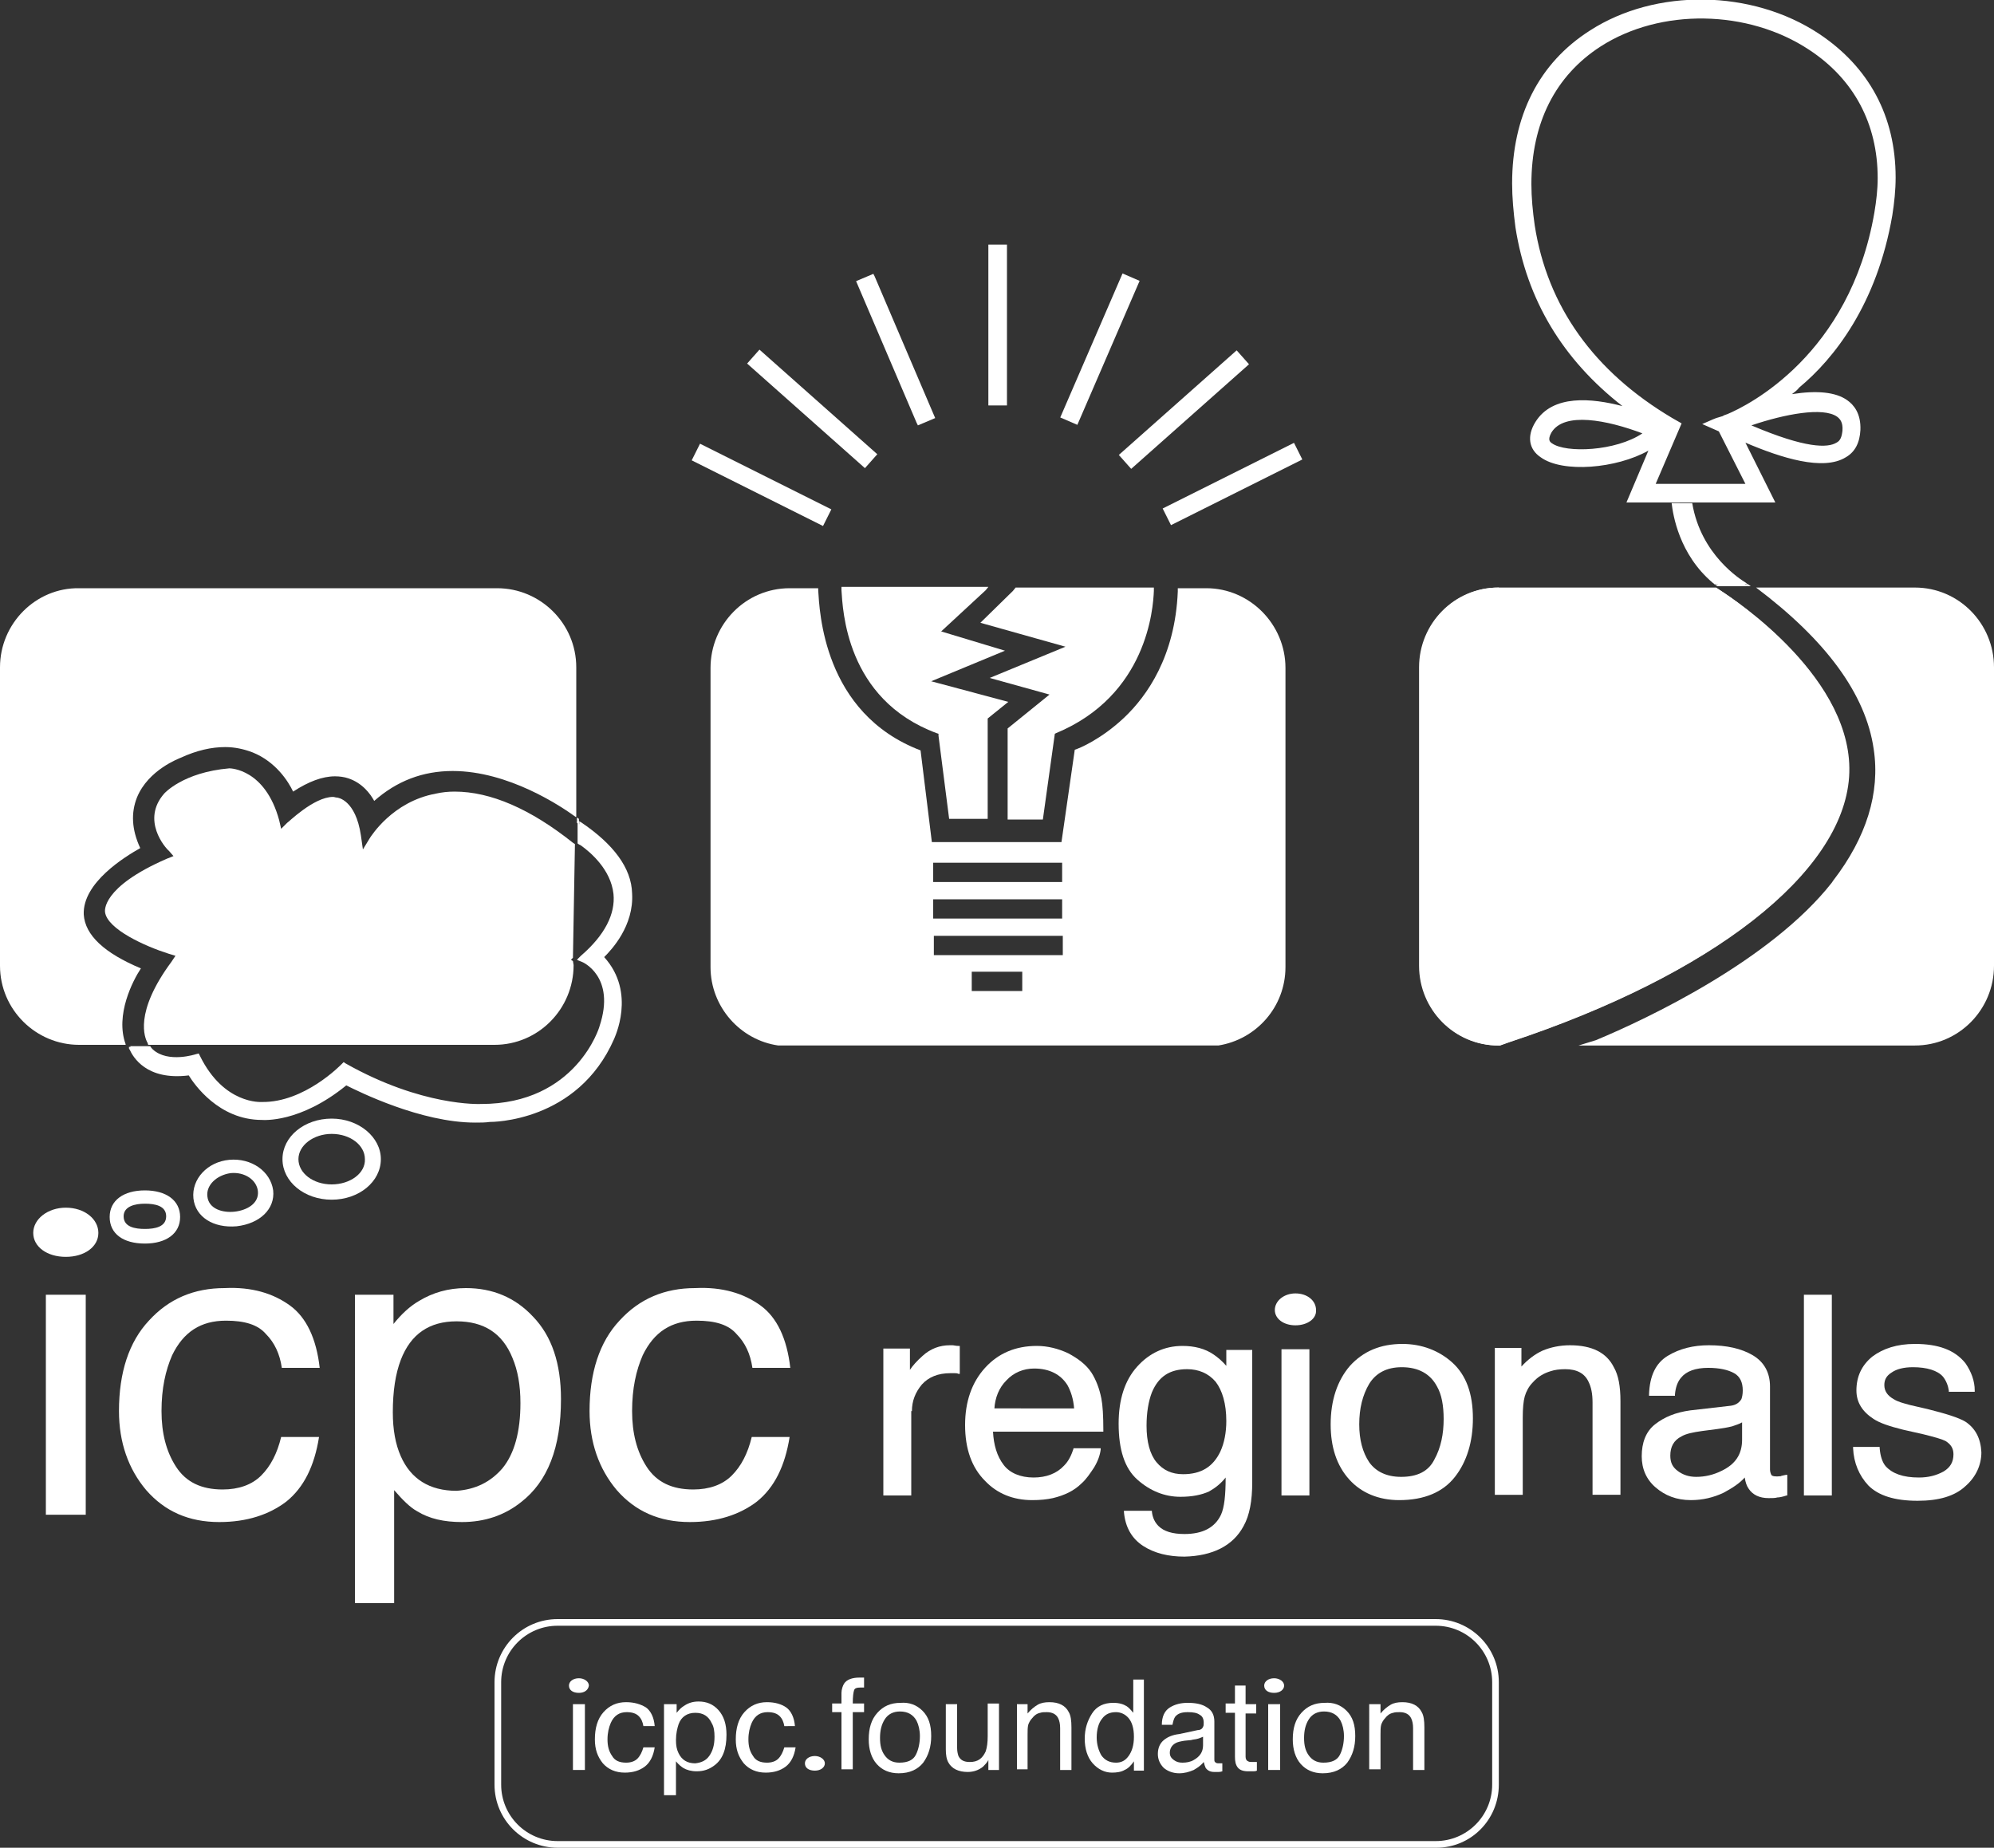 <?xml version="1.0" encoding="utf-8"?>
<!-- Generator: Adobe Illustrator 22.1.0, SVG Export Plug-In . SVG Version: 6.00 Build 0)  -->
<svg version="1.0" id="logo" xmlns="http://www.w3.org/2000/svg" xmlns:xlink="http://www.w3.org/1999/xlink" x="0px" y="0px"
	 viewBox="0 0 300 278" enable-background="new 0 0 300 278" xml:space="preserve">
<rect x="0" y="0" width="300" height="278" fill="#333333" stroke="none"/>
<g>
	<g>
		<g>
			<g>
				<g>
					<g>
						<path fill="#FFFFFF" d="M288.1,88.4l-23.9,0c10.5,7.9,16.5,16,17.7,24.3c1,6.6-1.1,13.3-6.1,19.8l-0.2,0.3
							c-9.2,11.7-27.8,20.5-35.5,23.7c-0.9,0.3-1.7,0.5-2.6,0.8h50.6c6.6,0,11.9-5.4,11.9-12v-44.9C300,93.8,294.7,88.4,288.1,88.4z
							"/>
						<path fill="#FFFFFF" d="M225.5,88.4c-6.6,0-11.9,5.4-11.9,12v44.9c0,6.6,5.3,12,11.9,12h0.2l1.4-0.5
							c30.5-10.1,50.1-25.4,51.1-39.9c1-14.6-17.2-26.7-19.3-28l-0.6-0.4H225.5z"/>
						<path fill="#FFFFFF" d="M278.1,116.9c-1,14.5-20.6,29.8-51.1,39.9l-1.4,0.5h-0.2c-6.6,0-11.9-5.4-11.9-12v-44.9
							c0-6.6,5.3-12,11.9-12h32.8l0.6,0.4C260.9,90.2,279.1,102.3,278.1,116.9z"/>
						<path fill="#FFFFFF" d="M284.7,32.4c0.3-1.9,0.5-3.8,0.5-5.7c0-9.2-4-16.6-11.5-21.6c-10.1-6.7-24.6-6.9-34.5-0.5
							c-7.7,4.9-11.7,12.9-11.7,23c0,2.1,0.2,4.3,0.5,6.6c1.7,10.9,7.1,19.9,16.1,26.9c-4.6-1.2-10.5-1.8-13.1,2.4
							c-1.3,2.1-1,4.1,0.8,5.3c3.3,2.4,11.4,1.7,16.2-1l-3.3,7.8h6.8h0.5h2.1h0.5h12.5l-4.5-9c5.4,2.3,11.7,4.3,15.1,2.2
							c1.4-0.8,2.1-2.2,2.2-4.1c0.1-2.5-1-3.8-2-4.5c-1.7-1.2-4.5-1.5-8.3-0.9c0.4-0.3,0.8-0.6,1.1-1
							C275.9,54,282.4,45.8,284.7,32.4z M233.5,66.7c-0.3-0.2-0.7-0.5-0.1-1.6c1.9-3.2,8.4-1.9,13.7,0.1
							C243.1,67.9,235.6,68.2,233.5,66.7z M276.4,62.7c0.4,0.3,0.9,0.8,0.8,2.1c-0.1,0.9-0.3,1.5-0.9,1.8c-1.3,0.8-4.6,0.9-12.8-2.6
							C268.5,62.3,274.3,61.2,276.4,62.7z M259.9,62.3c-0.3,0.1-0.6,0.2-0.7,0.3l-1,0.3l-0.5,0.2l0,0l-1.6,0.7l2.5,1.1l4,7.9h-13.5
							l3.9-9.1l-1.4-0.8c-11.8-7-18.8-16.8-20.7-29c-0.3-2.1-0.5-4.2-0.5-6.2c0-9.2,3.6-16.3,10.4-20.7c9-5.8,22.2-5.6,31.4,0.5
							c6.7,4.4,10.3,11.1,10.3,19.3c0,1.7-0.2,3.4-0.5,5.2C278.3,53.4,263,61,259.9,62.3z"/>
						<path fill="#FFFFFF" d="M263,87.9l-0.2-0.1c0,0,0,0-0.1-0.1c-0.8-0.5-6.8-4.2-8.1-12h-0.5H252h-0.5c0.2,1.7,1.1,7.7,6.2,12
							c0.1,0.1,0.2,0.1,0.2,0.2h0.4h0.1l0.1,0.1l0.3,0.2l4.1,0l-0.4-0.3H263z"/>
						<path fill="#FFFFFF" d="M258.5,87.9L258.5,87.9H258c0.1,0.1,0.2,0.2,0.4,0.3l0.5,0L258.5,87.9L258.5,87.9z"/>
						<polygon fill="#FFFFFF" points="263,87.9 262.5,87.9 262.9,88.2 263.4,88.2 						"/>
					</g>
					<path fill="#FFFFFF" d="M147.5,93.7l12.8,3.6l-11.4,4.7l9,2.5l-6.3,5.1v13.7h5.3l1.8-12.9l0.2-0.1
						c13.7-5.7,14.6-18.8,14.7-21.4v-0.5h-20.8l-0.4,0.5L147.5,93.7z"/>
					<path fill="#FFFFFF" d="M140.1,102.5l11.1-4.6l-9.6-2.9l6.7-6.2l0.4-0.5h-22.1v0.5c0.2,2.8,0.6,16.4,14.3,21.5l0.3,0.1l0,0.3
						l1.6,12.5h5.8v-15.1l3.1-2.5L140.1,102.5z"/>
					<rect x="148.7" y="36.8" fill="#FFFFFF" width="2.8" height="24.2"/>
					
						<rect x="113.2" y="61.8" transform="matrix(0.447 -0.894 0.894 0.447 -1.782 142.837)" fill="#FFFFFF" width="2.8" height="22.1"/>
					
						<rect x="120.8" y="49.7" transform="matrix(0.664 -0.748 0.748 0.664 -4.983 112.056)" fill="#FFFFFF" width="2.8" height="23.7"/>
					<polygon fill="#FFFFFF" points="138.1,64 140.7,62.9 131.6,41.6 131.4,41.2 128.8,42.3 137.9,63.6 					"/>
					
						<rect x="174.5" y="71.4" transform="matrix(0.894 -0.447 0.447 0.894 -12.993 90.676)" fill="#FFFFFF" width="22.1" height="2.8"/>
					
						<rect x="166.2" y="60.2" transform="matrix(0.748 -0.664 0.664 0.748 4.039 133.775)" fill="#FFFFFF" width="23.7" height="2.8"/>
					
						<rect x="153.7" y="51.2" transform="matrix(0.397 -0.918 0.918 0.397 51.497 183.579)" fill="#FFFFFF" width="23.6" height="2.8"/>
					<path fill="#FFFFFF" d="M193.4,145.5v-45c0-6.6-5.4-12-11.9-12h-4.3l0,0.5c-0.4,9.7-4.6,15.7-8.1,19c-3.4,3.2-6.7,4.6-7.4,4.8
						l-2,13.9h-19.5l-1.7-13.8c-14.7-5.6-15.2-21.1-15.4-24.1l0-0.3l-4.3,0c-6.6,0-11.9,5.4-11.9,12v45c0,6,4.5,11,10.2,11.8h66.2
						C189,156.4,193.4,151.5,193.4,145.5z M140.4,129.8h19.4v2.9h-19.4V129.8z M140.4,135.3h19.4v2.9h-19.4V135.3z M153.8,149.1
						h-7.6v-2.9h7.6V149.1z M159.9,143.7h-19.4v-2.9h19.4V143.7z"/>
					<g>
						<path fill="#FFFFFF" d="M21.2,145.7c-5.5-2.3-8.4-5-8.6-8.1c-0.2-4.8,6.2-8.7,8.5-10c-1.3-2.8-1.4-5.3-0.5-7.6
							c1.7-4.2,6.4-5.9,6.6-6c2.4-1.1,4.6-1.6,6.7-1.6c1.4,0,2.8,0.3,4.1,0.8c3.5,1.4,5.4,4.4,6.1,5.9c2.3-1.5,4.4-2.3,6.3-2.3
							c0.7,0,1.4,0.1,2,0.3c2.1,0.7,3.3,2.3,3.9,3.4c3.4-3,7.3-4.5,11.8-4.5c8.4,0,16.3,5.3,18.5,6.9l0.1,0v-22.5
							c0-6.6-5.4-11.9-11.9-11.9H11.9C5.4,88.4,0,93.8,0,100.4v44.9c0,6.6,5.4,11.9,11.9,11.9h7l0-0.1
							C17.3,152.7,20,147.5,21.2,145.7z"/>
						<path fill="#FFFFFF" d="M49.9,168.3c-4.1,0-7.4,2.7-7.4,6.1c0,3.4,3.3,6.1,7.4,6.1s7.4-2.7,7.4-6.1
							C57.3,171.1,54,168.3,49.9,168.3z M49.9,178.2c-2.8,0-5-1.7-5-3.8c0-2.1,2.3-3.8,5-3.8c2.8,0,5,1.7,5,3.8
							C55,176.5,52.7,178.2,49.9,178.2z"/>
						<path fill="#FFFFFF" d="M34.5,174.5c-3.3,0.3-5.7,2.9-5.4,5.8c0.3,2.8,3,4.5,6.5,4.2c3.5-0.4,5.8-2.6,5.5-5.4
							C40.7,176.2,37.8,174.2,34.5,174.5z M35.3,182.3c-1.8,0.2-3.9-0.4-4.1-2.3c-0.2-1.7,1.4-3.2,3.5-3.5c2.1-0.2,3.9,1,4.1,2.7
							C39,181.1,37.1,182.1,35.3,182.3z"/>
						<path fill="#FFFFFF" d="M86.5,127l-0.3-0.2c-6.4-5.1-12.4-7.7-17.8-7.7c-1,0-1.9,0.1-2.8,0.3c-6.6,1.2-9.8,6.5-9.9,6.6
							l-1.1,1.8l-0.3-2.1c-0.8-5.4-3.5-5.7-3.6-5.7c-0.2,0-0.4-0.1-0.6-0.1c-2.9,0-6.8,3.9-6.9,3.9l-0.9,0.9l-0.3-1.3
							c-2.1-7.7-7.3-7.8-7.5-7.8c-7,0.6-9.8,3.8-9.8,3.8c-3.5,4,0.2,8.2,0.7,8.6l0.7,0.8l-1,0.4c-9.9,4.3-9.3,7.9-9.3,8
							c0.3,2.6,6.1,5.2,9.6,6.3l1,0.3l-0.6,0.9c-5.7,7.7-4,11.5-3.6,12.2l0.1,0.3h52.1c6.6,0,11.9-5.4,11.9-12l-0.1-0.6l-0.3-0.2
							l0.3-0.3L86.5,127z"/>
						<path fill="#FFFFFF" d="M87.4,123.7c-0.1,0-0.1-0.1-0.2-0.1v0.4l-0.3-0.2v0.1v2.4v0.6c0.1,0.1,0.3,0.2,0.5,0.3
							c1.4,1,4.5,3.6,4.9,7.3c0.3,3-1.3,6.2-4.9,9.3c0,0-0.1,0.1-0.1,0.1l-0.3,0.3l-0.2,0.2l0.2,0.1l0.5,0.2l0,0
							c0.1,0,5.2,2.2,2.7,9.7c0,0.1-3.5,11.7-17.8,11.7h-0.1c-0.1,0-8.8,0.4-20.3-6.1l-0.3-0.2l-0.3,0.3c-0.1,0.1-5.6,5.8-12,5.7
							c-0.1,0-5.7,0.4-9.3-6.9l-0.2-0.4l-0.4,0.1c0,0-4.2,1.4-6.5-0.7c-0.1-0.1-0.3-0.3-0.4-0.5H22l0,0h-2.2v0h-0.2l0.1,0.3h-0.3
							c0,0.1,0,0.1,0.1,0.2c0.5,1.1,2.5,4.7,8.9,3.9c0.8,1.3,4.5,6.7,11,6.7h0c0.2,0,5.7,0.5,12.7-5.2c1.8,0.9,11.2,5.6,19.4,5.6
							c0.8,0,1.5,0,2.2-0.1c0.2,0,13.2,0.1,18.7-12.5c0-0.1,3.4-6.9-1.5-12.3c1.1-1.1,4.5-4.7,4.2-9.6C95,130.6,92.3,127,87.4,123.7
							z"/>
						<path fill="#FFFFFF" d="M19.7,157.5h-0.3l0,0.1c0,0,0,0.1,0.1,0.2h0.3L19.7,157.5z"/>
						<path fill="#FFFFFF" d="M86.9,123.4v0.4l0.3,0.2v-0.4c0,0,0,0,0,0L86.9,123.4z"/>
						<g>
							<path fill="#FFFFFF" d="M10.3,182.4c-3.4,0-3.8,2.2-3.8,3.1c0,0.9,0.4,3.1,3.8,3.1c2.6,0,4.3-1.2,4.3-3.1
								C14.5,183.6,12.9,182.4,10.3,182.4z M10.3,186.8c-1.9,0-1.9-0.8-1.9-1.3c0-0.4,0-1.3,1.9-1.3c0.2,0,2.4,0,2.4,1.3
								C12.7,186.7,10.5,186.8,10.3,186.8z"/>
						</g>
						<path fill="#FFFFFF" d="M21.8,179.1c-3.2,0-5.3,1.5-5.3,4c0,2.5,2,4,5.3,4c3.2,0,5.3-1.5,5.3-4
							C27.1,180.6,25,179.1,21.8,179.1z M21.8,184.9c-1.5,0-3.2-0.3-3.2-1.9c0-1.5,1.7-1.9,3.2-1.9c1.5,0,3.2,0.3,3.2,1.9
							C25,184.6,23.3,184.9,21.8,184.9z"/>
					</g>
				</g>
			</g>
		</g>
		<g>
			<path fill="#FFFFFF" d="M86.8,123.4v0.4l0.3,0.2v-0.4c0,0,0,0,0,0L86.8,123.4z"/>
		</g>
		<g>
			<path fill="#FFFFFF" d="M86.8,123v0.4l0.3,0.2v-0.4c0,0,0,0,0,0L86.8,123z"/>
		</g>
		<g>
			<g>
				<g>
					<g>
						<path fill="#FFFFFF" d="M6.9,194.8h6v33.1h-6V194.8z"/>
						<path fill="#FFFFFF" d="M43.6,196.4c2.5,1.8,4,5,4.5,9.4h-5.7c-0.3-2.1-1.1-3.8-2.4-5.1c-1.2-1.4-3.2-2-6-2
							c-3.8,0-6.4,1.7-8.1,5.2c-1,2.3-1.6,5-1.6,8.4c0,3.3,0.7,6.1,2.2,8.4c1.5,2.3,3.8,3.4,7,3.4c2.4,0,4.4-0.7,5.8-2.1
							c1.4-1.4,2.4-3.3,3-5.8H48c-0.7,4.4-2.3,7.6-4.9,9.7c-2.6,2-6,3.1-10.1,3.1c-4.6,0-8.2-1.6-11-4.8c-2.7-3.2-4.1-7.2-4.1-11.9
							c0-5.8,1.5-10.4,4.5-13.6c3-3.3,6.8-4.9,11.4-4.9C37.9,193.6,41.1,194.6,43.6,196.4z"/>
						<path fill="#FFFFFF" d="M53.4,194.8h5.8v4.4c1.2-1.5,2.5-2.7,3.9-3.5c2-1.2,4.3-1.9,7-1.9c4,0,7.4,1.4,10.1,4.3
							c2.8,2.9,4.2,7,4.2,12.4c0,7.3-2,12.4-6,15.5c-2.5,2-5.5,3-8.9,3c-2.7,0-4.9-0.5-6.7-1.6c-1.1-0.6-2.2-1.7-3.5-3.2v17h-5.9
							V194.8z M75.6,220.9c1.8-2.2,2.7-5.5,2.7-9.8c0-2.7-0.4-4.9-1.2-6.8c-1.5-3.7-4.3-5.5-8.4-5.5c-4.1,0-6.9,1.9-8.4,5.8
							c-0.8,2.1-1.2,4.7-1.2,7.9c0,2.6,0.4,4.8,1.2,6.6c1.5,3.4,4.3,5.2,8.4,5.2C71.5,224.1,73.8,223,75.6,220.9z"/>
						<path fill="#FFFFFF" d="M114.4,196.4c2.5,1.8,4,5,4.5,9.4h-5.7c-0.3-2.1-1.1-3.8-2.4-5.1c-1.2-1.4-3.2-2-6-2
							c-3.8,0-6.4,1.7-8.1,5.2c-1,2.3-1.6,5-1.6,8.4c0,3.3,0.7,6.1,2.2,8.4c1.5,2.3,3.8,3.4,7,3.4c2.4,0,4.4-0.7,5.8-2.1
							c1.4-1.4,2.4-3.3,3-5.8h5.7c-0.7,4.4-2.3,7.6-4.9,9.7c-2.6,2-6,3.1-10.1,3.1c-4.6,0-8.2-1.6-11-4.8c-2.7-3.2-4.1-7.2-4.1-11.9
							c0-5.8,1.5-10.4,4.5-13.6c3-3.3,6.8-4.9,11.4-4.9C108.7,193.6,111.9,194.6,114.4,196.4z"/>
					</g>
				</g>
				<g>
					<path fill="#FFFFFF" d="M9.9,189.1c-2.8,0-4.9-1.5-4.9-3.6c0-2.1,2.2-3.8,4.9-3.8c2.8,0,4.9,1.7,4.9,3.8
						C14.8,187.6,12.7,189.1,9.9,189.1z"/>
				</g>
			</g>
			<g>
				<path fill="#FFFFFF" d="M137.2,212.3c0-1.5,0.5-2.8,1.5-4c1-1.1,2.4-1.7,4.3-1.7c0.2,0,0.4,0,0.6,0c0.2,0,0.4,0,0.6,0.1l0.2,0
					v-4.2l-0.2,0c-0.4,0-0.7-0.1-0.9-0.1c-0.2,0-0.3,0-0.4,0c-1.5,0-2.9,0.5-4.1,1.6c-0.9,0.8-1.5,1.5-1.9,2.1v-3.2h-4v22.1h4.2
					V212.3z"/>
				<path fill="#FFFFFF" d="M155.3,225.7c1.2,0,2.2-0.1,3.1-0.3c1.7-0.4,3.2-1.1,4.3-2.2c0.7-0.6,1.3-1.5,1.9-2.4
					c0.6-1,0.9-1.9,1-2.7l0-0.2h-4.1l0,0.1c-0.3,0.9-0.7,1.8-1.4,2.5c-1.1,1.2-2.7,1.8-4.6,1.8c-2,0-3.6-0.7-4.5-1.9
					c-1-1.3-1.5-3-1.6-5H166v-0.2c0-2.2-0.1-3.8-0.3-4.8c-0.3-1.5-0.8-2.8-1.5-3.9c-0.8-1.2-2-2.1-3.5-2.9c-1.5-0.7-3.1-1.1-4.7-1.1
					c-3.2,0-5.8,1.1-7.8,3.3c-2,2.2-3,5.1-3,8.6c0,3.6,1,6.4,3,8.4C150,224.7,152.4,225.7,155.3,225.7z M149.6,212
					c0.1-1.7,0.7-3.2,1.8-4.3c1.1-1.2,2.6-1.8,4.2-1.8c2.3,0,4,0.9,5,2.5c0.5,0.9,0.9,2.1,1,3.5H149.6z"/>
				<path fill="#FFFFFF" d="M187.1,229.6L187.1,229.6c0.9-1.6,1.3-3.8,1.3-6.6v-19.9h-3.9v2.4c-0.6-0.7-1.3-1.3-1.9-1.7
					c-1.3-0.9-2.9-1.3-4.7-1.3c-2.7,0-5,1.1-6.8,3.1c-1.9,2.1-2.8,5-2.8,8.6c0,3.9,0.9,6.7,2.8,8.4c1.9,1.7,4.1,2.6,6.5,2.6
					c1.8,0,3.2-0.3,4.3-0.8c0.9-0.5,1.8-1.2,2.5-2.1c0,2.7-0.2,4.5-0.7,5.6c-0.9,1.9-2.7,2.9-5.5,2.9c-1.8,0-3.1-0.4-3.9-1.2
					c-0.5-0.5-0.9-1.2-1-2.2l0-0.1h-4.2l0,0.2c0.2,2.3,1.2,4,2.9,5.1c1.7,1.1,3.8,1.6,6.2,1.6C182.4,234.1,185.5,232.6,187.1,229.6z
					 M184.5,213.8c0,1.7-0.3,3.3-0.9,4.6c-1.1,2.3-2.9,3.4-5.6,3.4c-1.7,0-3-0.6-4-1.8c-1-1.2-1.5-3.1-1.5-5.5c0-2,0.3-3.7,0.8-5
					c1-2.4,2.7-3.5,5.3-3.5c1.7,0,3.2,0.6,4.3,1.9C183.9,209.2,184.5,211.2,184.5,213.8z"/>
				<rect x="192.8" y="203" fill="#FFFFFF" width="4.2" height="22"/>
				<path fill="#FFFFFF" d="M211,202.2c-3.3,0-5.9,1.1-7.9,3.3c-1.9,2.2-2.9,5.2-2.9,8.8c0,3.4,0.9,6.2,2.8,8.3
					c1.8,2,4.4,3.1,7.5,3.1c3.8,0,6.6-1.2,8.4-3.5c1.8-2.3,2.7-5.3,2.7-8.8c0-3.7-1-6.5-3.1-8.4C216.5,203.2,213.9,202.2,211,202.2z
					 M215.8,219.6c-0.9,1.8-2.6,2.6-5,2.6c-2.2,0-3.8-0.8-4.8-2.2c-1-1.5-1.5-3.4-1.5-5.7c0-2.4,0.5-4.4,1.5-6.1
					c1-1.6,2.6-2.5,4.9-2.5c2.5,0,4.3,1,5.3,2.9c0.7,1.2,1,2.9,1,4.9C217.2,215.7,216.8,217.8,215.8,219.6z"/>
				<path fill="#FFFFFF" d="M236.2,202.4c-1.5,0-2.9,0.3-4.1,0.8c-1.1,0.5-2.2,1.3-3.2,2.4v-2.8h-4v22.1h4.2v-11.6
					c0-1.4,0.1-2.5,0.3-3.2c0.2-0.7,0.6-1.5,1.2-2.1c0.8-0.9,1.7-1.4,2.7-1.7c0.6-0.2,1.3-0.3,2.2-0.3c1.7,0,2.9,0.6,3.5,1.9
					c0.4,0.8,0.6,1.8,0.6,3.1v13.9h4.2v-14.1c0-2.2-0.3-3.9-1-5.1C241.7,203.5,239.5,202.4,236.2,202.4z"/>
				<path fill="#FFFFFF" d="M267.9,222.1c-0.8,0.1-1.3,0-1.4-0.2c-0.1-0.2-0.2-0.5-0.2-0.8v-12.5c0-2.1-0.9-3.7-2.6-4.7
					c-1.7-1-3.9-1.5-6.6-1.5c-2.3,0-4.4,0.5-6.2,1.6c-1.8,1.1-2.7,3-2.8,5.8l0,0.2h3.9l0-0.2c0.1-1.1,0.4-1.9,0.9-2.5
					c0.8-1,2.2-1.5,4.1-1.5c1.7,0,3,0.3,3.9,0.8c0.9,0.5,1.3,1.4,1.3,2.6c0,0.6-0.1,1-0.2,1.3c-0.3,0.5-0.8,0.9-1.6,1l-6.1,0.7
					c-2.2,0.3-3.9,1-5.3,2.1c-1.4,1.1-2,2.8-2,4.8c0,1.9,0.7,3.5,2.1,4.7c1.4,1.2,3.1,1.9,5.3,1.9c1.8,0,3.4-0.4,4.9-1.1
					c1.3-0.7,2.4-1.4,3.2-2.3c0.1,0.7,0.3,1.3,0.6,1.7c0.6,0.9,1.6,1.4,3,1.4c0.5,0,1,0,1.3-0.1c0.3,0,0.8-0.1,1.4-0.3l0.1,0v-3.1
					l-0.2,0C268.3,222,268.1,222,267.9,222.1z M262.1,214v2.6c0,2.2-1,3.7-3.1,4.7c-1.2,0.6-2.5,0.9-3.8,0.9c-1.1,0-2-0.3-2.8-0.9
					c-0.8-0.6-1.1-1.3-1.1-2.3c0-1.3,0.5-2.3,1.7-2.9c0.7-0.4,1.7-0.6,3.1-0.8l2.3-0.3c0.7-0.1,1.4-0.2,2.2-0.4
					C261.1,214.4,261.6,214.3,262.1,214z"/>
				<rect x="271.4" y="194.8" fill="#FFFFFF" width="4.2" height="30.2"/>
				<path fill="#FFFFFF" d="M295.7,213.9L295.7,213.9c-1-0.6-2.9-1.2-5.7-1.9l-2.6-0.6c-1.1-0.3-1.9-0.5-2.5-0.9
					c-0.9-0.5-1.4-1.2-1.4-2.1c0-0.8,0.3-1.4,1.1-1.9c0.7-0.5,1.8-0.8,3.2-0.8c2.1,0,3.7,0.5,4.5,1.4c0.5,0.6,0.8,1.4,0.9,2.1l0,0.2
					h3.9l0-0.2c0-1.4-0.5-2.8-1.4-4.1c-1.6-2-4.1-2.9-7.6-2.9c-2.7,0-4.8,0.7-6.4,1.9c-1.6,1.3-2.4,3-2.4,5.1c0,1.8,0.9,3.2,2.6,4.3
					c0.9,0.6,2.4,1.1,4.4,1.6l3.1,0.7c1.6,0.4,2.7,0.7,3.3,1c0.8,0.5,1.2,1.1,1.2,2c0,1.2-0.5,2-1.5,2.6c-1.1,0.6-2.3,0.9-3.7,0.9
					c-2.4,0-4-0.6-5-1.7c-0.5-0.6-0.8-1.5-0.9-2.7l0-0.2h-4l0,0.2c0.1,2.2,0.9,4.1,2.3,5.6c1.5,1.5,3.9,2.3,7.4,2.3
					c3.2,0,5.6-0.7,7.2-2.2c1.6-1.4,2.4-3.2,2.4-5.1C298,216.4,297.2,214.9,295.7,213.9z"/>
				<g>
					<path fill="#FFFFFF" d="M194.9,199.4c-1.8,0-3.1-1-3.1-2.3c0-1.4,1.4-2.5,3.1-2.5c1.8,0,3.1,1.1,3.1,2.5
						C198.1,198.4,196.7,199.4,194.9,199.4"/>
				</g>
			</g>
		</g>
	</g>
	<g>
		<g>
			<path fill="#FFFFFF" d="M216.1,278H83.9c-5.2,0-9.5-4.2-9.5-9.5v-15.4c0-5.2,4.2-9.5,9.5-9.5h132.1c5.2,0,9.5,4.2,9.5,9.5v15.4
				C225.5,273.8,221.3,278,216.1,278z M83.9,244.6c-4.7,0-8.5,3.8-8.5,8.5v15.4c0,4.7,3.8,8.5,8.5,8.5h132.1c4.7,0,8.5-3.8,8.5-8.5
				v-15.4c0-4.7-3.8-8.5-8.5-8.5H83.9z"/>
		</g>
		<g>
			<g>
				<g>
					<g>
						<path fill="#FFFFFF" d="M87.1,254.7c-0.9,0-1.5-0.4-1.5-1.1c0-0.6,0.6-1.1,1.5-1.1c0.8,0,1.5,0.5,1.5,1.1
							C88.5,254.3,87.9,254.7,87.1,254.7z"/>
					</g>
					<path fill="#FFFFFF" d="M86.2,256.4H88v9.9h-1.8V256.4z"/>
				</g>
				<path fill="#FFFFFF" d="M97.2,256.9c0.7,0.5,1.2,1.5,1.3,2.8h-1.7c-0.1-0.6-0.3-1.1-0.7-1.5c-0.4-0.4-1-0.6-1.8-0.6
					c-1.1,0-1.9,0.5-2.4,1.6c-0.3,0.7-0.5,1.5-0.5,2.5c0,1,0.2,1.8,0.7,2.5c0.4,0.7,1.1,1,2.1,1c0.7,0,1.3-0.2,1.7-0.6
					c0.4-0.4,0.7-1,0.9-1.7h1.7c-0.2,1.3-0.7,2.3-1.5,2.9c-0.8,0.6-1.8,0.9-3,0.9c-1.4,0-2.5-0.5-3.3-1.4c-0.8-1-1.2-2.1-1.2-3.6
					c0-1.7,0.4-3.1,1.3-4.1c0.9-1,2-1.5,3.4-1.5C95.4,256.1,96.4,256.4,97.2,256.9z"/>
				<path fill="#FFFFFF" d="M100.1,256.4h1.7v1.3c0.4-0.5,0.7-0.8,1.2-1.1c0.6-0.4,1.3-0.6,2.1-0.6c1.2,0,2.2,0.4,3,1.3
					c0.8,0.9,1.2,2.1,1.2,3.7c0,2.2-0.6,3.7-1.8,4.6c-0.8,0.6-1.6,0.9-2.7,0.9c-0.8,0-1.5-0.2-2-0.5c-0.3-0.2-0.7-0.5-1.1-1v5.1
					h-1.8V256.4z M106.7,264.2c0.5-0.7,0.8-1.6,0.8-2.9c0-0.8-0.1-1.5-0.4-2c-0.5-1.1-1.3-1.6-2.5-1.6c-1.2,0-2.1,0.6-2.5,1.7
					c-0.2,0.6-0.4,1.4-0.4,2.4c0,0.8,0.1,1.4,0.4,2c0.5,1,1.3,1.5,2.5,1.5C105.5,265.2,106.2,264.9,106.7,264.2z"/>
				<path fill="#FFFFFF" d="M118.3,256.9c0.7,0.5,1.2,1.5,1.3,2.8H118c-0.1-0.6-0.3-1.1-0.7-1.5c-0.4-0.4-1-0.6-1.8-0.6
					c-1.1,0-1.9,0.5-2.4,1.6c-0.3,0.7-0.5,1.5-0.5,2.5c0,1,0.2,1.8,0.7,2.5c0.4,0.7,1.1,1,2.1,1c0.7,0,1.3-0.2,1.7-0.6
					c0.4-0.4,0.7-1,0.9-1.7h1.7c-0.2,1.3-0.7,2.3-1.5,2.9c-0.8,0.6-1.8,0.9-3,0.9c-1.4,0-2.5-0.5-3.3-1.4c-0.8-1-1.2-2.1-1.2-3.6
					c0-1.7,0.4-3.1,1.3-4.1c0.9-1,2-1.5,3.4-1.5C116.6,256.1,117.6,256.4,118.3,256.9z"/>
			</g>
			<g>
				<path fill="#FFFFFF" d="M122.6,266.4c-0.9,0-1.5-0.4-1.5-1.1c0-0.6,0.6-1.1,1.5-1.1c0.8,0,1.5,0.5,1.5,1.1
					C124.1,265.9,123.5,266.4,122.6,266.4z"/>
				<g>
					<g>
						<path fill="#FFFFFF" d="M191.7,254.7c-0.9,0-1.5-0.4-1.5-1.1c0-0.6,0.6-1.1,1.5-1.1c0.8,0,1.5,0.5,1.5,1.1
							C193.2,254.2,192.6,254.7,191.7,254.7z"/>
					</g>
					<path fill="#FFFFFF" d="M190.8,256.4h1.8v9.9h-1.8V256.4z"/>
				</g>
				<path fill="#FFFFFF" d="M127,253.3c0.4-0.6,1.2-0.9,2.3-0.9c0.1,0,0.2,0,0.3,0c0.1,0,0.2,0,0.4,0v1.5c-0.2,0-0.3,0-0.4,0
					c-0.1,0-0.2,0-0.2,0c-0.5,0-0.8,0.1-0.9,0.4c-0.1,0.3-0.2,0.9-0.2,2h1.7v1.3h-1.7v8.6h-1.7v-8.6h-1.4v-1.3h1.4v-1.6
					C126.6,254.2,126.8,253.6,127,253.3z"/>
				<path fill="#FFFFFF" d="M138.8,257.4c0.9,0.9,1.3,2.1,1.3,3.8c0,1.6-0.4,2.9-1.2,4c-0.8,1-2,1.6-3.7,1.6c-1.4,0-2.5-0.5-3.3-1.4
					c-0.8-0.9-1.2-2.2-1.2-3.7c0-1.7,0.4-3,1.3-4c0.9-1,2-1.5,3.5-1.5C136.8,256.1,137.9,256.5,138.8,257.4z M137.8,264
					c0.4-0.8,0.6-1.8,0.6-2.8c0-0.9-0.2-1.7-0.5-2.3c-0.5-0.9-1.3-1.4-2.5-1.4c-1,0-1.8,0.4-2.3,1.2c-0.5,0.8-0.7,1.7-0.7,2.8
					c0,1.1,0.2,1.9,0.7,2.6s1.2,1.1,2.2,1.1C136.6,265.2,137.4,264.8,137.8,264z"/>
				<path fill="#FFFFFF" d="M144,256.4v6.6c0,0.5,0.1,0.9,0.2,1.2c0.3,0.6,0.8,0.9,1.7,0.9c1.2,0,1.9-0.5,2.4-1.6
					c0.2-0.6,0.3-1.3,0.3-2.3v-4.9h1.7v10h-1.6l0-1.5c-0.2,0.4-0.5,0.7-0.8,1c-0.6,0.5-1.4,0.8-2.3,0.8c-1.4,0-2.4-0.5-2.9-1.4
					c-0.3-0.5-0.4-1.2-0.4-2v-6.8H144z"/>
				<path fill="#FFFFFF" d="M153,256.4h1.6v1.4c0.5-0.6,1-1,1.5-1.3c0.5-0.3,1.1-0.4,1.8-0.4c1.4,0,2.4,0.5,2.9,1.5
					c0.3,0.5,0.4,1.3,0.4,2.3v6.4h-1.7v-6.3c0-0.6-0.1-1.1-0.3-1.5c-0.3-0.6-0.9-0.9-1.7-0.9c-0.4,0-0.7,0-1,0.1
					c-0.5,0.1-0.9,0.4-1.2,0.8c-0.3,0.3-0.5,0.7-0.6,1c-0.1,0.4-0.1,0.9-0.1,1.5v5.2H153V256.4z"/>
				<path fill="#FFFFFF" d="M169.5,256.7c0.3,0.2,0.6,0.5,1,1v-5h1.6v13.7h-1.5v-1.4c-0.4,0.6-0.9,1.1-1.4,1.3
					c-0.5,0.3-1.2,0.4-1.9,0.4c-1.1,0-2.1-0.5-2.9-1.4c-0.8-0.9-1.2-2.2-1.2-3.7c0-1.5,0.4-2.7,1.1-3.8s1.8-1.6,3.2-1.6
					C168.4,256.2,169,256.4,169.5,256.7z M165.7,264.1c0.5,0.7,1.2,1.1,2.2,1.1c0.8,0,1.4-0.3,1.9-1s0.8-1.6,0.8-2.9
					c0-1.3-0.3-2.2-0.8-2.8c-0.5-0.6-1.2-0.9-1.9-0.9c-0.9,0-1.6,0.3-2.1,1c-0.5,0.6-0.8,1.6-0.8,2.8
					C165,262.5,165.3,263.4,165.7,264.1z"/>
				<path fill="#FFFFFF" d="M180.2,260.3c0.4,0,0.7-0.2,0.8-0.5c0.1-0.1,0.1-0.4,0.1-0.6c0-0.6-0.2-1-0.6-1.2
					c-0.4-0.3-1-0.4-1.8-0.4c-0.9,0-1.5,0.2-1.9,0.7c-0.2,0.3-0.3,0.7-0.4,1.2h-1.6c0-1.2,0.4-2.1,1.2-2.6c0.8-0.5,1.7-0.7,2.7-0.7
					c1.2,0,2.2,0.2,2.9,0.7c0.7,0.4,1.1,1.1,1.1,2.1v5.7c0,0.2,0,0.3,0.1,0.4c0.1,0.1,0.2,0.2,0.5,0.2c0.1,0,0.2,0,0.3,0
					c0.1,0,0.2,0,0.3,0v1.2c-0.3,0.1-0.5,0.1-0.6,0.1c-0.1,0-0.3,0-0.6,0c-0.6,0-1-0.2-1.3-0.6c-0.1-0.2-0.2-0.5-0.3-0.9
					c-0.3,0.4-0.8,0.8-1.5,1.2c-0.7,0.3-1.4,0.5-2.2,0.5c-0.9,0-1.7-0.3-2.3-0.8c-0.6-0.6-0.9-1.3-0.9-2.1c0-0.9,0.3-1.6,0.9-2.1
					c0.6-0.5,1.4-0.8,2.3-0.9L180.2,260.3z M176.6,264.8c0.4,0.3,0.8,0.4,1.3,0.4c0.6,0,1.2-0.1,1.7-0.4c0.9-0.5,1.4-1.2,1.4-2.2
					v-1.3c-0.2,0.1-0.5,0.2-0.8,0.3c-0.3,0.1-0.7,0.1-1,0.2l-1,0.1c-0.6,0.1-1.1,0.2-1.4,0.4c-0.5,0.3-0.8,0.8-0.8,1.4
					C176,264.2,176.2,264.5,176.6,264.8z"/>
				<path fill="#FFFFFF" d="M185.7,253.6h1.7v2.8h1.6v1.4h-1.6v6.5c0,0.3,0.1,0.6,0.4,0.7c0.1,0.1,0.4,0.1,0.7,0.1
					c0.1,0,0.2,0,0.3,0c0.1,0,0.2,0,0.3,0v1.3c-0.2,0.1-0.4,0.1-0.6,0.1c-0.2,0-0.4,0-0.7,0c-0.8,0-1.3-0.2-1.6-0.6
					c-0.3-0.4-0.4-0.9-0.4-1.6v-6.6h-1.4v-1.4h1.4V253.6z"/>
				<path fill="#FFFFFF" d="M202.6,257.4c0.9,0.9,1.3,2.1,1.3,3.8c0,1.6-0.4,2.9-1.2,4c-0.8,1-2,1.6-3.7,1.6c-1.4,0-2.5-0.5-3.3-1.4
					c-0.8-0.9-1.2-2.2-1.2-3.7c0-1.7,0.4-3,1.3-4c0.9-1,2-1.5,3.5-1.5C200.6,256.1,201.7,256.5,202.6,257.4z M201.6,264
					c0.4-0.8,0.6-1.8,0.6-2.8c0-0.9-0.2-1.7-0.5-2.3c-0.5-0.9-1.3-1.4-2.5-1.4c-1,0-1.8,0.4-2.3,1.2c-0.5,0.8-0.7,1.7-0.7,2.8
					c0,1.1,0.2,1.9,0.7,2.6s1.2,1.1,2.2,1.1C200.4,265.2,201.2,264.8,201.6,264z"/>
				<path fill="#FFFFFF" d="M206.1,256.4h1.6v1.4c0.5-0.6,1-1,1.5-1.3c0.5-0.3,1.1-0.4,1.8-0.4c1.4,0,2.4,0.5,2.9,1.5
					c0.3,0.5,0.4,1.3,0.4,2.3v6.4h-1.7v-6.3c0-0.6-0.1-1.1-0.3-1.5c-0.3-0.6-0.9-0.9-1.7-0.9c-0.4,0-0.7,0-1,0.1
					c-0.5,0.1-0.9,0.4-1.2,0.8c-0.3,0.3-0.5,0.7-0.6,1c-0.1,0.4-0.1,0.9-0.1,1.5v5.2h-1.7V256.4z"/>
			</g>
		</g>
	</g>
</g>
</svg>
